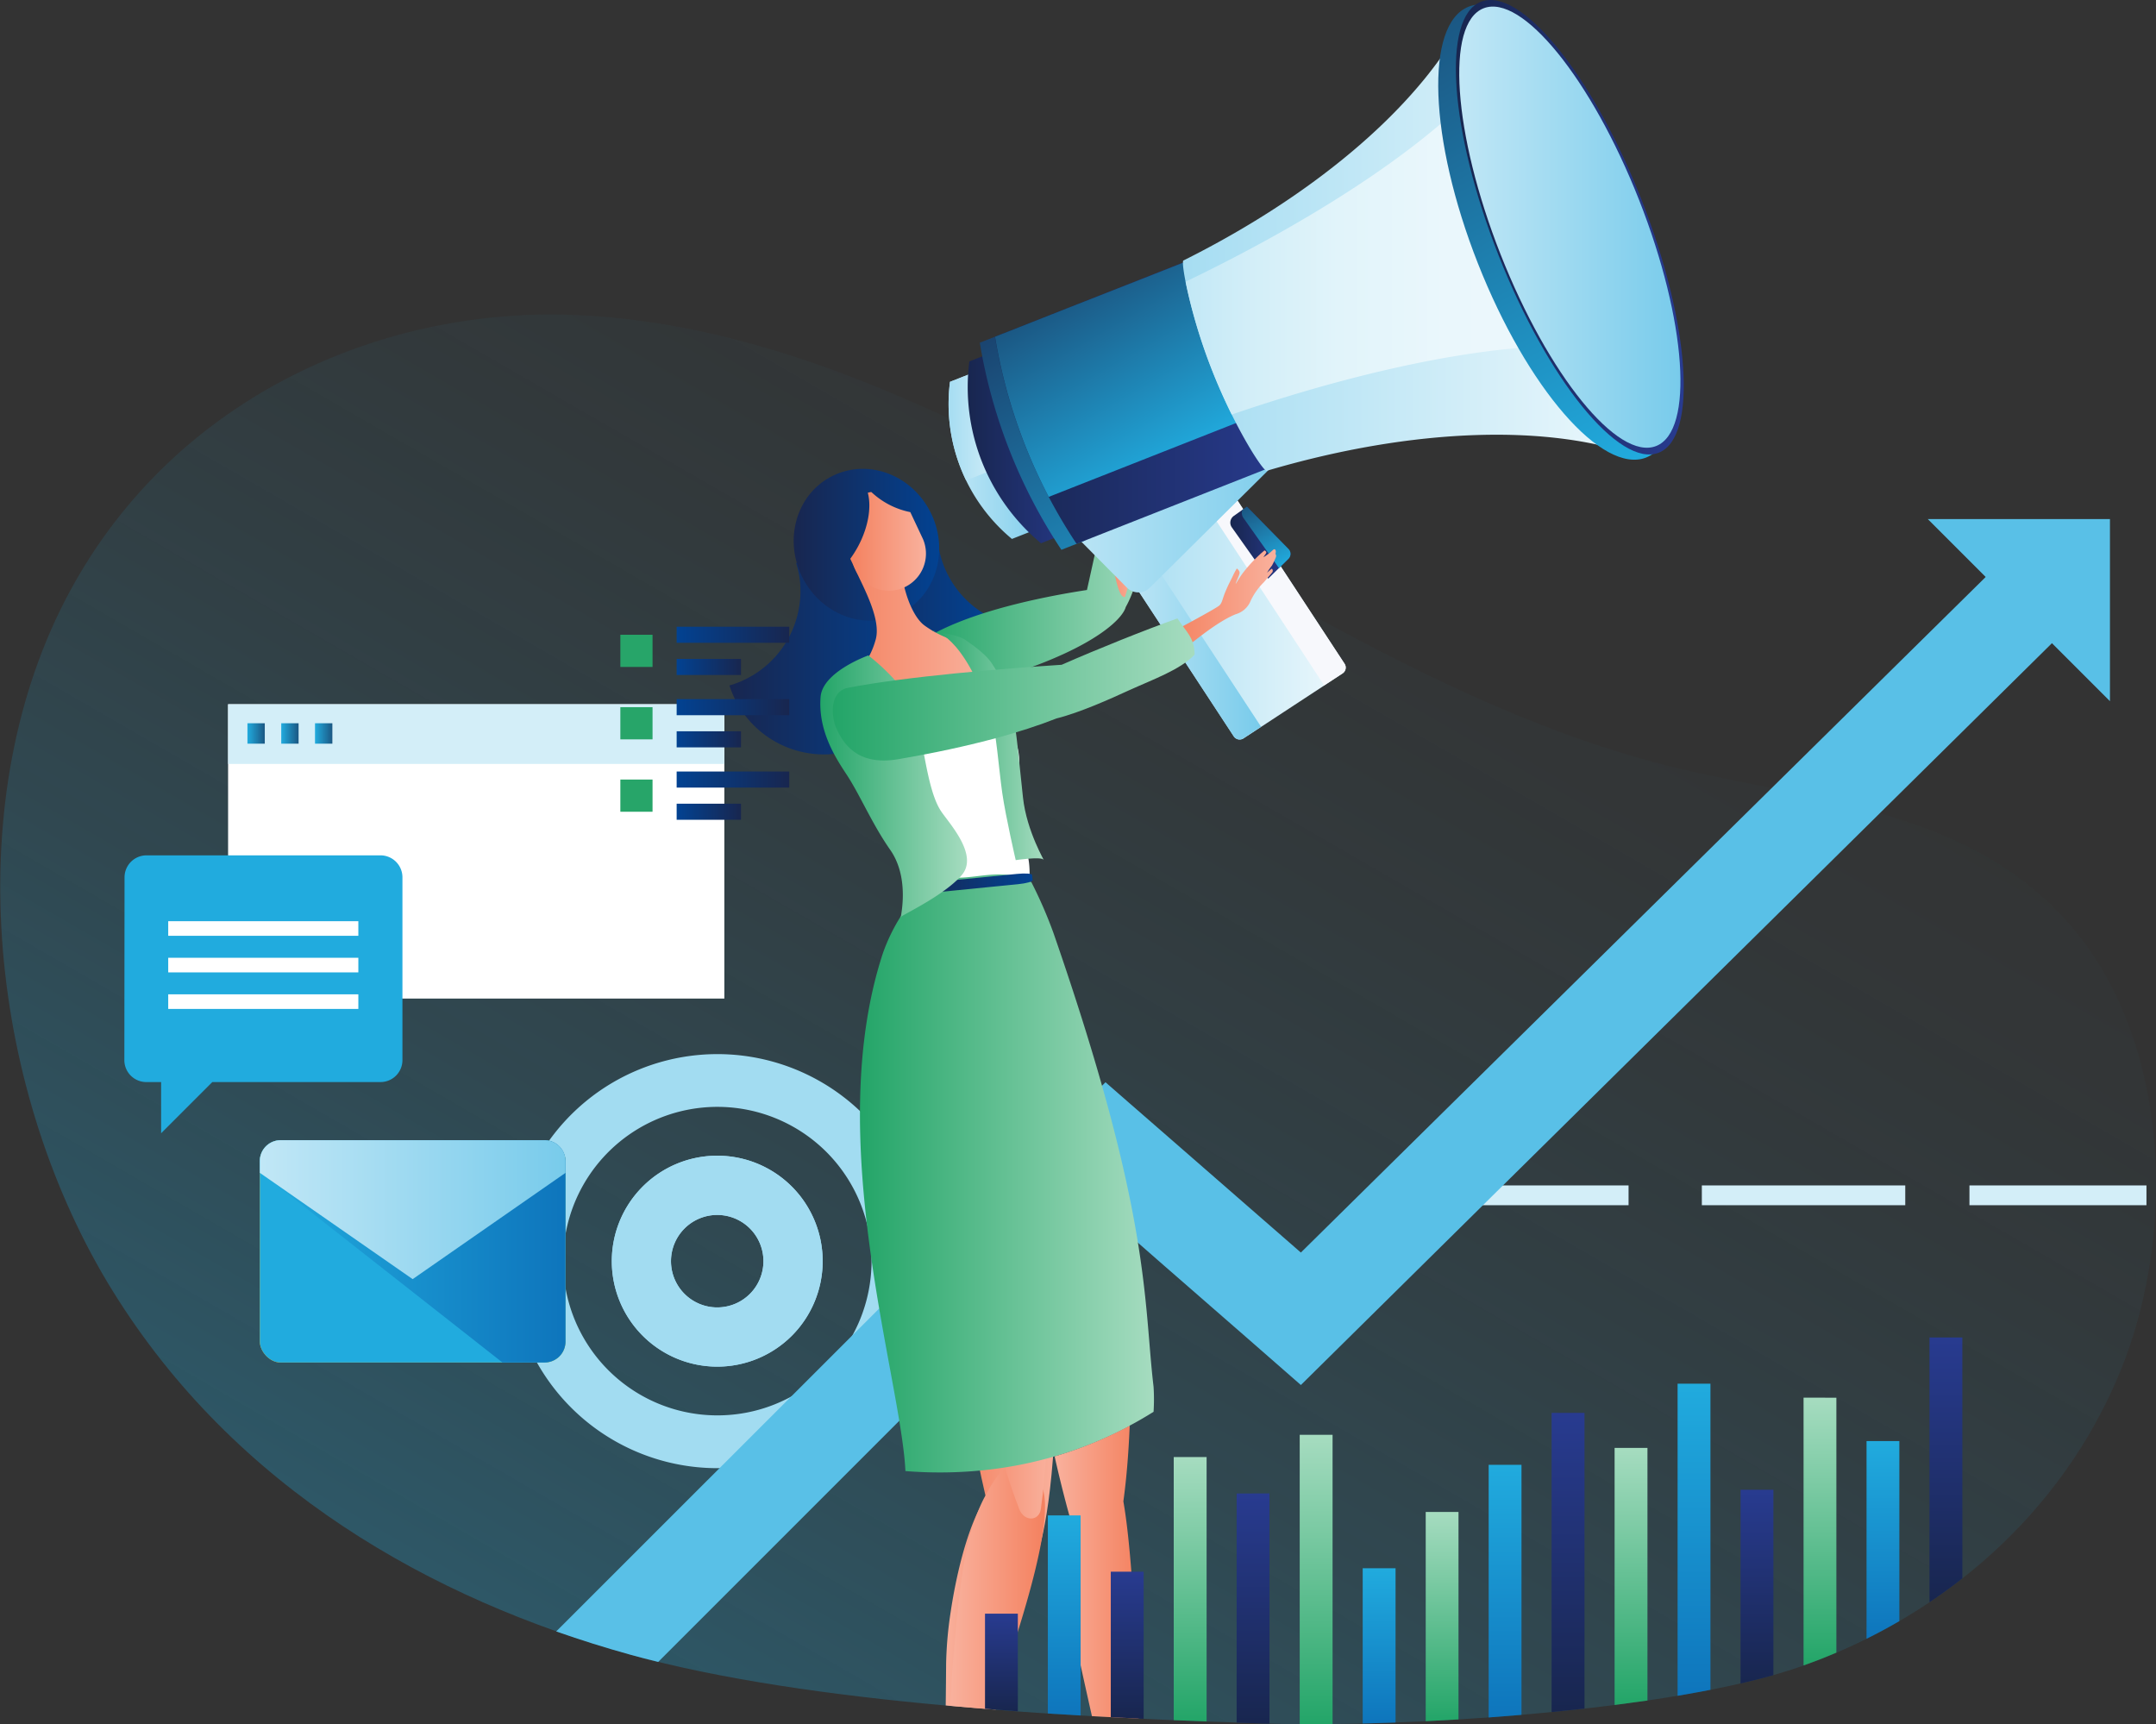 <svg xmlns="http://www.w3.org/2000/svg" xmlns:xlink="http://www.w3.org/1999/xlink" width="574.04" height="459.06" viewBox="0 0 574.04 459.06"><rect x="0" y="0" width="574.04" height="459.06" fill="#333333" stroke="none"/><defs><style>.cls-1{opacity:0.3;fill:url(#linear-gradient);}.cls-2{fill:#d3eef8;}.cls-3{fill:#a2dcf1;}.cls-4{fill:#59c0e7;}.cls-5{fill:#fff;}.cls-6{fill:url(#linear-gradient-2);}.cls-7{fill:url(#linear-gradient-3);}.cls-8{fill:url(#Áåçûìÿííûé_ãðàäèåíò_2);}.cls-9{fill:url(#Áåçûìÿííûé_ãðàäèåíò_2-2);}.cls-10{fill:url(#Áåçûìÿííûé_ãðàäèåíò_2-3);}.cls-11{fill:url(#Áåçûìÿííûé_ãðàäèåíò_2-4);}.cls-12{fill:url(#Áåçûìÿííûé_ãðàäèåíò_2-5);}.cls-13{fill:url(#Áåçûìÿííûé_ãðàäèåíò_2-6);}.cls-14{fill:url(#linear-gradient-4);}.cls-15{fill:url(#linear-gradient-5);}.cls-16{fill:url(#linear-gradient-6);}.cls-17{fill:#f7f8fc;}.cls-18{fill:url(#linear-gradient-7);}.cls-19{fill:url(#linear-gradient-8);}.cls-20{fill:url(#linear-gradient-9);}.cls-21{fill:url(#linear-gradient-10);}.cls-22{fill:url(#linear-gradient-11);}.cls-23{fill:url(#linear-gradient-12);}.cls-24{fill:url(#linear-gradient-13);}.cls-25{fill:url(#linear-gradient-14);}.cls-26{fill:url(#linear-gradient-15);}.cls-27{fill:url(#linear-gradient-16);}.cls-28{fill:url(#linear-gradient-17);}.cls-29{fill:url(#linear-gradient-18);}.cls-30{fill:url(#linear-gradient-19);}.cls-31{fill:url(#Áåçûìÿííûé_ãðàäèåíò_2-7);}.cls-32{fill:url(#Áåçûìÿííûé_ãðàäèåíò_2-8);}.cls-33{fill:url(#Áåçûìÿííûé_ãðàäèåíò_2-9);}.cls-34{fill:url(#Áåçûìÿííûé_ãðàäèåíò_2-10);}.cls-35{fill:url(#Áåçûìÿííûé_ãðàäèåíò_2-11);}.cls-36{fill:url(#Áåçûìÿííûé_ãðàäèåíò_2-12);}.cls-37{fill:url(#linear-gradient-20);}.cls-38{fill:url(#linear-gradient-21);}.cls-39{fill:url(#Áåçûìÿííûé_ãðàäèåíò_2-13);}.cls-40{fill:url(#Áåçûìÿííûé_ãðàäèåíò_2-14);}.cls-41{fill:url(#linear-gradient-22);}.cls-42{fill:url(#linear-gradient-23);}.cls-43{fill:url(#linear-gradient-24);}.cls-44{fill:url(#linear-gradient-25);}.cls-45{fill:url(#Áåçûìÿííûé_ãðàäèåíò_2-15);}.cls-46{fill:url(#linear-gradient-26);}.cls-47{fill:url(#linear-gradient-27);}.cls-48{fill:url(#linear-gradient-28);}.cls-49{fill:url(#linear-gradient-29);}.cls-50{fill:url(#linear-gradient-30);}.cls-51{fill:url(#linear-gradient-31);}.cls-52{fill:url(#linear-gradient-32);}.cls-53{fill:url(#linear-gradient-33);}.cls-54{fill:url(#linear-gradient-34);}.cls-55{fill:url(#linear-gradient-35);}.cls-56{fill:url(#linear-gradient-36);}.cls-57{fill:url(#linear-gradient-37);}.cls-58{fill:url(#linear-gradient-38);}.cls-59{fill:url(#linear-gradient-39);}.cls-60{fill:url(#linear-gradient-40);}.cls-61{fill:url(#linear-gradient-41);}.cls-62{fill:url(#linear-gradient-42);}.cls-63{fill:url(#linear-gradient-43);}.cls-64{fill:url(#linear-gradient-44);}.cls-65{fill:url(#linear-gradient-45);}.cls-66{fill:#ffbf0d;}.cls-67{fill:#21abde;}.cls-68{fill:url(#linear-gradient-46);}.cls-69{fill:url(#linear-gradient-47);}.cls-70{fill:url(#linear-gradient-48);}.cls-71{fill:url(#linear-gradient-49);}.cls-72{fill:#27a569;}.cls-73{fill:url(#linear-gradient-50);}.cls-74{fill:url(#linear-gradient-51);}.cls-75{fill:url(#linear-gradient-52);}.cls-76{fill:url(#linear-gradient-53);}</style><linearGradient id="linear-gradient" x1="178.91" y1="457.49" x2="365.69" y2="133.98" gradientUnits="userSpaceOnUse"><stop offset="0" stop-color="#21abde"/><stop offset="0.14" stop-color="#21abde" stop-opacity="0.82"/><stop offset="0.36" stop-color="#21abde" stop-opacity="0.55"/><stop offset="0.57" stop-color="#21abde" stop-opacity="0.33"/><stop offset="0.75" stop-color="#21abde" stop-opacity="0.18"/><stop offset="0.9" stop-color="#21abde" stop-opacity="0.08"/><stop offset="1" stop-color="#21abde" stop-opacity="0.05"/></linearGradient><linearGradient id="linear-gradient-2" x1="355.62" y1="165.99" x2="399.34" y2="165.99" gradientTransform="matrix(-1, 0, 0, 1, 619.16, 0)" gradientUnits="userSpaceOnUse"><stop offset="0" stop-color="#024292"/><stop offset="1" stop-color="#18264f"/></linearGradient><linearGradient id="linear-gradient-3" x1="311.58" y1="154.37" x2="372.91" y2="154.37" gradientTransform="matrix(-1, 0, 0, 1, 619.16, 0)" gradientUnits="userSpaceOnUse"><stop offset="0" stop-color="#a6dcc0"/><stop offset="1" stop-color="#23a568"/></linearGradient><linearGradient id="Áåçûìÿííûé_ãðàäèåíò_2" x1="302.1" y1="98.45" x2="311.27" y2="98.45" gradientTransform="matrix(-1, 0, 0, 1, 619.16, 0)" gradientUnits="userSpaceOnUse"><stop offset="0" stop-color="#f9b19d"/><stop offset="1" stop-color="#f4815f"/></linearGradient><linearGradient id="Áåçûìÿííûé_ãðàäèåíò_2-2" x1="300.01" y1="95.61" x2="311.22" y2="95.61" xlink:href="#Áåçûìÿííûé_ãðàäèåíò_2"/><linearGradient id="Áåçûìÿííûé_ãðàäèåíò_2-3" x1="302.26" y1="104.61" x2="314.46" y2="104.61" xlink:href="#Áåçûìÿííûé_ãðàäèåíò_2"/><linearGradient id="Áåçûìÿííûé_ãðàäèåíò_2-4" x1="307.24" y1="115.48" x2="322.68" y2="115.48" xlink:href="#Áåçûìÿííûé_ãðàäèåíò_2"/><linearGradient id="Áåçûìÿííûé_ãðàäèåíò_2-5" x1="303.19" y1="92.48" x2="310.5" y2="92.48" xlink:href="#Áåçûìÿííûé_ãðàäèåíò_2"/><linearGradient id="Áåçûìÿííûé_ãðàäèåíò_2-6" x1="316.9" y1="133.34" x2="325.65" y2="133.34" xlink:href="#Áåçûìÿííûé_ãðàäèåíò_2"/><linearGradient id="linear-gradient-4" x1="338.11" y1="120.28" x2="366.6" y2="120.28" gradientTransform="matrix(-1, 0, 0, 1, 619.16, 0)" gradientUnits="userSpaceOnUse"><stop offset="0" stop-color="#78cbeb"/><stop offset="1" stop-color="#c1e7f6"/></linearGradient><linearGradient id="linear-gradient-5" x1="345.06" y1="112.49" x2="366.6" y2="112.49" gradientTransform="matrix(-1, 0, 0, 1, 619.16, 0)" gradientUnits="userSpaceOnUse"><stop offset="0" stop-color="#edf8fc"/><stop offset="1" stop-color="#a6ddf2"/></linearGradient><linearGradient id="linear-gradient-6" x1="260.9" y1="164.16" x2="320.15" y2="164.16" xlink:href="#linear-gradient-5"/><linearGradient id="linear-gradient-7" x1="283.4" y1="164.16" x2="320.15" y2="164.16" xlink:href="#linear-gradient-4"/><linearGradient id="linear-gradient-8" x1="272.75" y1="124.54" x2="339.26" y2="124.54" xlink:href="#linear-gradient-4"/><linearGradient id="linear-gradient-9" x1="328.53" y1="117.78" x2="361.51" y2="117.78" gradientTransform="matrix(-1, 0, 0, 1, 619.16, 0)" gradientUnits="userSpaceOnUse"><stop offset="0" stop-color="#283b90"/><stop offset="1" stop-color="#18264f"/></linearGradient><linearGradient id="linear-gradient-10" x1="329.5" y1="143.47" x2="359.31" y2="91.83" gradientTransform="matrix(-1, 0, 0, 1, 619.16, 0)" gradientUnits="userSpaceOnUse"><stop offset="0" stop-color="#1e82b2"/><stop offset="1" stop-color="#1a4470"/></linearGradient><linearGradient id="linear-gradient-11" x1="273.41" y1="105.57" x2="354.26" y2="105.57" xlink:href="#linear-gradient-9"/><linearGradient id="linear-gradient-12" x1="304.02" y1="122.76" x2="330.92" y2="76.17" gradientTransform="matrix(-1, 0, 0, 1, 619.16, 0)" gradientUnits="userSpaceOnUse"><stop offset="0" stop-color="#21abde"/><stop offset="1" stop-color="#1b5783"/></linearGradient><linearGradient id="linear-gradient-13" x1="275.58" y1="144.49" x2="291.64" y2="144.49" xlink:href="#linear-gradient-9"/><linearGradient id="linear-gradient-14" x1="277.24" y1="150.45" x2="286.47" y2="134.46" xlink:href="#linear-gradient-12"/><linearGradient id="linear-gradient-15" x1="181.97" y1="64.54" x2="304.13" y2="64.54" xlink:href="#linear-gradient-5"/><linearGradient id="linear-gradient-16" x1="193.63" y1="65.3" x2="303.48" y2="65.3" gradientTransform="matrix(-1, 0, 0, 1, 619.16, 0)" gradientUnits="userSpaceOnUse"><stop offset="0" stop-color="#edf8fc"/><stop offset="0.37" stop-color="#eaf7fc"/><stop offset="0.63" stop-color="#e1f4fa"/><stop offset="0.85" stop-color="#d2eef8"/><stop offset="1" stop-color="#c2e8f6"/></linearGradient><linearGradient id="linear-gradient-17" x1="172.58" y1="117.14" x2="236.47" y2="6.47" xlink:href="#linear-gradient-12"/><linearGradient id="linear-gradient-18" x1="170.86" y1="60.49" x2="231.52" y2="60.49" xlink:href="#linear-gradient-9"/><linearGradient id="linear-gradient-19" x1="171.73" y1="60.49" x2="230.64" y2="60.49" xlink:href="#linear-gradient-4"/><linearGradient id="Áåçûìÿííûé_ãðàäèåíò_2-7" x1="280.79" y1="418.56" x2="303.18" y2="418.56" gradientTransform="matrix(1, 0, 0, 1, 0, 0)" xlink:href="#Áåçûìÿííûé_ãðàäèåíò_2"/><linearGradient id="Áåçûìÿííûé_ãðàäèåíò_2-8" x1="318.05" y1="330.94" x2="347.38" y2="330.94" xlink:href="#Áåçûìÿííûé_ãðàäèåíò_2"/><linearGradient id="Áåçûìÿííûé_ãðàäèåíò_2-9" x1="251.73" y1="426.66" x2="269.87" y2="426.66" gradientTransform="matrix(1, 0, 0, 1, 0, 0)" xlink:href="#Áåçûìÿííûé_ãðàäèåíò_2"/><linearGradient id="Áåçûìÿííûé_ãðàäèåíò_2-10" x1="337.64" y1="355.94" x2="364.96" y2="355.94" xlink:href="#Áåçûìÿííûé_ãðàäèåíò_2"/><linearGradient id="Áåçûìÿííûé_ãðàäèåíò_2-11" x1="253.04" y1="423" x2="278.23" y2="423" gradientTransform="matrix(1, 0, 0, 1, 0, 0)" xlink:href="#Áåçûìÿííûé_ãðàäèåíò_2"/><linearGradient id="Áåçûìÿííûé_ãðàäèåíò_2-12" x1="339.7" y1="342.58" x2="363.02" y2="342.58" xlink:href="#Áåçûìÿííûé_ãðàäèåíò_2"/><linearGradient id="linear-gradient-20" x1="372.95" y1="174.76" x2="424.94" y2="174.76" xlink:href="#linear-gradient-2"/><linearGradient id="linear-gradient-21" x1="369.12" y1="145.03" x2="407.9" y2="145.03" xlink:href="#linear-gradient-2"/><linearGradient id="Áåçûìÿííûé_ãðàäèåíò_2-13" x1="356.47" y1="170.56" x2="396.69" y2="170.56" xlink:href="#Áåçûìÿííûé_ãðàäèåíò_2"/><linearGradient id="Áåçûìÿííûé_ãðàäèåíò_2-14" x1="372.57" y1="144.12" x2="392.8" y2="144.12" xlink:href="#Áåçûìÿííûé_ãðàäèåíò_2"/><linearGradient id="linear-gradient-22" x1="311.95" y1="312.31" x2="390.19" y2="312.31" xlink:href="#linear-gradient-3"/><linearGradient id="linear-gradient-23" x1="344.22" y1="235.26" x2="376.83" y2="235.26" xlink:href="#linear-gradient-2"/><linearGradient id="linear-gradient-24" x1="361.69" y1="209.42" x2="400.75" y2="209.42" xlink:href="#linear-gradient-3"/><linearGradient id="linear-gradient-25" x1="341.27" y1="198.45" x2="370.96" y2="198.45" xlink:href="#linear-gradient-3"/><linearGradient id="Áåçûìÿííûé_ãðàäèåíò_2-15" x1="279.36" y1="160.86" x2="307.81" y2="160.86" xlink:href="#Áåçûìÿííûé_ãðàäèåíò_2"/><linearGradient id="linear-gradient-26" x1="301.1" y1="183.56" x2="397.42" y2="183.56" xlink:href="#linear-gradient-3"/><linearGradient id="linear-gradient-27" x1="316.88" y1="387.93" x2="316.88" y2="458.33" gradientTransform="matrix(1, 0, 0, 1, 0, 0)" xlink:href="#linear-gradient-3"/><linearGradient id="linear-gradient-28" x1="350.42" y1="382.03" x2="350.42" y2="459.06" gradientTransform="matrix(1, 0, 0, 1, 0, 0)" xlink:href="#linear-gradient-3"/><linearGradient id="linear-gradient-29" x1="383.96" y1="402.54" x2="383.96" y2="458.26" gradientTransform="matrix(1, 0, 0, 1, 0, 0)" xlink:href="#linear-gradient-3"/><linearGradient id="linear-gradient-30" x1="434.26" y1="385.5" x2="434.26" y2="453.94" gradientTransform="matrix(1, 0, 0, 1, 0, 0)" xlink:href="#linear-gradient-3"/><linearGradient id="linear-gradient-31" x1="484.57" y1="372.13" x2="484.57" y2="443.43" gradientTransform="matrix(1, 0, 0, 1, 0, 0)" xlink:href="#linear-gradient-3"/><linearGradient id="linear-gradient-32" x1="283.35" y1="403.46" x2="283.35" y2="456.74" gradientUnits="userSpaceOnUse"><stop offset="0" stop-color="#21abde"/><stop offset="1" stop-color="#0e75bc"/></linearGradient><linearGradient id="linear-gradient-33" x1="367.19" y1="417.54" x2="367.19" y2="458.88" xlink:href="#linear-gradient-32"/><linearGradient id="linear-gradient-34" x1="400.73" y1="389.98" x2="400.73" y2="457.24" xlink:href="#linear-gradient-32"/><linearGradient id="linear-gradient-35" x1="451.03" y1="368.39" x2="451.03" y2="451.49" xlink:href="#linear-gradient-32"/><linearGradient id="linear-gradient-36" x1="501.34" y1="383.68" x2="501.34" y2="436.31" xlink:href="#linear-gradient-32"/><linearGradient id="linear-gradient-37" x1="266.59" y1="429.62" x2="266.59" y2="455.65" gradientTransform="matrix(1, 0, 0, 1, 0, 0)" xlink:href="#linear-gradient-9"/><linearGradient id="linear-gradient-38" x1="300.12" y1="418.45" x2="300.12" y2="457.62" gradientTransform="matrix(1, 0, 0, 1, 0, 0)" xlink:href="#linear-gradient-9"/><linearGradient id="linear-gradient-39" x1="333.66" y1="397.61" x2="333.66" y2="458.91" gradientTransform="matrix(1, 0, 0, 1, 0, 0)" xlink:href="#linear-gradient-9"/><linearGradient id="linear-gradient-40" x1="417.5" y1="376.17" x2="417.5" y2="455.82" gradientTransform="matrix(1, 0, 0, 1, 0, 0)" xlink:href="#linear-gradient-9"/><linearGradient id="linear-gradient-41" x1="467.8" y1="396.64" x2="467.8" y2="448.2" gradientTransform="matrix(1, 0, 0, 1, 0, 0)" xlink:href="#linear-gradient-9"/><linearGradient id="linear-gradient-42" x1="518.1" y1="356.09" x2="518.1" y2="426.59" gradientTransform="matrix(1, 0, 0, 1, 0, 0)" xlink:href="#linear-gradient-9"/><linearGradient id="linear-gradient-43" x1="65.88" y1="195.28" x2="70.5" y2="195.28" gradientTransform="matrix(1, 0, 0, 1, 0, 0)" xlink:href="#linear-gradient-12"/><linearGradient id="linear-gradient-44" x1="74.88" y1="195.28" x2="79.49" y2="195.28" gradientTransform="matrix(1, 0, 0, 1, 0, 0)" xlink:href="#linear-gradient-12"/><linearGradient id="linear-gradient-45" x1="83.87" y1="195.28" x2="88.49" y2="195.28" gradientTransform="matrix(1, 0, 0, 1, 0, 0)" xlink:href="#linear-gradient-12"/><linearGradient id="linear-gradient-46" x1="69.18" y1="333.17" x2="150.57" y2="333.17" xlink:href="#linear-gradient-32"/><linearGradient id="linear-gradient-47" x1="69.18" y1="322.07" x2="150.57" y2="322.07" gradientUnits="userSpaceOnUse"><stop offset="0" stop-color="#c1e7f6"/><stop offset="1" stop-color="#78cbeb"/></linearGradient><linearGradient id="linear-gradient-48" x1="180.16" y1="169" x2="210.15" y2="169" gradientTransform="matrix(1, 0, 0, 1, 0, 0)" xlink:href="#linear-gradient-2"/><linearGradient id="linear-gradient-49" x1="180.16" y1="177.57" x2="197.3" y2="177.57" gradientTransform="matrix(1, 0, 0, 1, 0, 0)" xlink:href="#linear-gradient-2"/><linearGradient id="linear-gradient-50" x1="180.16" y1="188.28" x2="210.15" y2="188.28" gradientTransform="matrix(1, 0, 0, 1, 0, 0)" xlink:href="#linear-gradient-2"/><linearGradient id="linear-gradient-51" x1="180.16" y1="196.85" x2="197.3" y2="196.85" gradientTransform="matrix(1, 0, 0, 1, 0, 0)" xlink:href="#linear-gradient-2"/><linearGradient id="linear-gradient-52" x1="180.16" y1="207.55" x2="210.15" y2="207.55" gradientTransform="matrix(1, 0, 0, 1, 0, 0)" xlink:href="#linear-gradient-2"/><linearGradient id="linear-gradient-53" x1="180.16" y1="216.12" x2="197.3" y2="216.12" gradientTransform="matrix(1, 0, 0, 1, 0, 0)" xlink:href="#linear-gradient-2"/></defs><g id="Layer_2" data-name="Layer 2"><g id="Layer_1-2" data-name="Layer 1"><path class="cls-1" d="M563.08,368.53c-16.87,38-49.39,63.27-83.8,75.23S373.13,460,337.33,458.89c-10.66-.33-22.18-.75-34.15-1.33-4.1-.2-8.26-.41-12.45-.65-8.43-.48-17-1-25.62-1.7l-1-.08q-5.52-.44-11-.93c-.44,0-.87-.07-1.31-.12-30.27-2.74-60.07-6.94-83.87-13.53-53-14.68-105.34-44.3-137.85-96.72s-41.39-128.39-12.74-184c27.38-53.12,82.87-77.89,134.86-76,34.63,1.27,68.15,12.49,100.6,27.65h0q3.08,1.43,6.14,2.91,4.85,2.34,9.65,4.78l4.68,2.39,1.25.65.05,0q3.74,1.93,7.46,3.93l2.82,1.51,1.62.87.91.49c2.53,1.38,5.06,2.76,7.58,4.16l.46.25,1.42.79,3.39,1.89.56.31,1.47.83,1.41.79c.91.5,1.81,1,2.72,1.53l4.21,2.37c.45.25.89.51,1.34.75l1.62.92,3.5,2,11.8,6.69,1.15.65.51.28,4.73,2.67.36.2q7,3.93,14,7.77c31.11,17,62.76,32.29,96.16,40.44,37.67,9.19,80.34,11,107.19,44.1C577.92,279.27,580,330.56,563.08,368.53Z"/><rect class="cls-2" x="386.48" y="315.61" width="47.13" height="5.27"/><path class="cls-3" d="M230,296.8a55.12,55.12,0,1,0,0,77.94A55.19,55.19,0,0,0,230,296.8Zm-9.94,68a41.07,41.07,0,1,1,0-58.07A41.09,41.09,0,0,1,220,364.81Z"/><path class="cls-3" d="M210.83,315.92a28.08,28.08,0,1,0,0,39.71A28.12,28.12,0,0,0,210.83,315.92Zm-11.16,28.56a12.31,12.31,0,1,1,0-17.4A12.32,12.32,0,0,1,199.67,344.48Z"/><path class="cls-3" d="M210.83,315.92a28.08,28.08,0,1,0,0,39.71A28.12,28.12,0,0,0,210.83,315.92Zm-11.16,28.56a12.31,12.31,0,1,1,0-17.4A12.32,12.32,0,0,1,199.67,344.48Z"/><polygon class="cls-4" points="561.78 186.69 561.78 138.2 513.28 138.2 561.78 186.69"/><path class="cls-4" d="M548.55,169.06l-2.22,2.19L500.42,216.6,346.36,368.75,331,355.32l-3.1-2.7-18.16-15.83-1.93-1.69-5-4.38-8.39-7.31L269,348.71l-58.46,58.47-35.3,35.3c-2.53-.62-5-1.26-7.42-1.93q-9.9-2.74-19.73-6.19L263.81,318.67l21.28-21.28,1.08-1.08,8.17-8.17,6.44,5.62,5.92,5.15.63.55,19.94,17.38,3.7,3.23,15.39,13.41L471.64,209.89l57.06-56.28,2.22-2.19Z"/><rect class="cls-2" x="453.12" y="315.61" width="54.16" height="5.27"/><rect class="cls-2" x="524.37" y="315.61" width="47.13" height="5.27"/><path class="cls-5" d="M269.87,196.52q-6.15-11-12.24-22.05a31.21,31.21,0,0,0-2.82-4.22c5.32,18.82-19.26,16.44-20.92,8.39-2.23,5.11-10.7,12.18-10.46,13,2.69,8.53,6.07,16.84,8.82,25.34a14.75,14.75,0,0,0,6.95,8,9.65,9.65,0,0,0,.42,2.17l1,4.24c1.09,3.41-.87,17.05,1.23,16.49l30.41-8.7c2.1-.56,2.32-8.44,1.24-11.84l-2.78-17.62a6.92,6.92,0,0,0-.33-.86C271.59,205.17,272,200.2,269.87,196.52Z"/><path class="cls-6" d="M250,146.14a22,22,0,0,0-10.84-1.42,21.42,21.42,0,1,0,24.28,19.46A25.87,25.87,0,0,1,250,146.14Z"/><path class="cls-7" d="M246.65,174.48c1.9,4,5.44,9.8,13.14,7.76,26.62-7.06,37.69-15.61,39.71-20a4.59,4.59,0,0,0,.24-.64c2-3.5,3.52-8.86,4.56-13.53,1.59-7.09,4-14.36,3.08-19.77-3.63-2.74-6.25-1.9-10.43-2.22-2.8,8.73-5.31,21.07-7.55,31-9.8,1.5-26.95,4.78-39,10.7C246.85,169.47,245.51,172.11,246.65,174.48Z"/><path class="cls-8" d="M307.89,104.07s.71-4.31,2.23-5.87c1.07-1.09,6.94-5.37,6.94-5.37a8.63,8.63,0,0,1-3,4.35A28.6,28.6,0,0,0,307.89,104.07Z"/><path class="cls-9" d="M310.72,100c.17-2.74,2.26-5.12,5.4-7.33,3-2.11,3-4.47,3-4.47a43.08,43.08,0,0,0-6.34,4.91c-1.19,1.05-2.37,2.18-3.47,3.3C305.68,100.12,310.29,107,310.72,100Z"/><path class="cls-10" d="M307,108.36c1.75-.8,3.27-4.1,4.47-4.25a13.08,13.08,0,0,1,5.43.34c-1.26-3.84-6.86-2.65-9.07-3.77S302.49,110.42,307,108.36Z"/><path class="cls-11" d="M301.65,130.31c.4-7.18.7-15.43,2.53-19.2,2.59-5.36,6.29-7,6.54-11.12a12.13,12.13,0,0,1,.24-1.34c.22-1.19.26-2.57.43-3s.85-2,.34-1.55c-4.52,4.26-9.16,9.46-9.6,10.9-.92,3-5.27,19.46-5.62,25.94C296.1,138.19,301.1,140,301.65,130.31Z"/><path class="cls-12" d="M310.12,100s-1.48-.1-1.46-1.26c0-1.9,1.64-5.39,2.26-6.59S316,85,316,85a8.46,8.46,0,0,1-1.58,5C311.84,93.43,310.12,100,310.12,100Z"/><path class="cls-13" d="M293.51,141.38c2.7,4.14,3.42,18,6,17.57,4.82-13.45,1.88-51.23,1.88-51.23Z"/><path class="cls-14" d="M281.05,138.91l-11.62,4.58a46.64,46.64,0,0,1-16.49-41.83l11.62-4.58Q272.81,118,281.05,138.91Z"/><path class="cls-15" d="M274.1,121.26l-9.54-24.18-11.62,4.58a46.59,46.59,0,0,0,4.3,26.25Q265.66,124.58,274.1,121.26Z"/><path class="cls-16" d="M358,176.73a1.85,1.85,0,0,1-.53,2.57l-26.37,17.29a1.87,1.87,0,0,1-2.58-.53l-29.16-44.48a1.86,1.86,0,0,1,.54-2.57l26.38-17.29a1.85,1.85,0,0,1,2.57.53Z"/><path class="cls-17" d="M358,176.73,328.8,132.25a1.85,1.85,0,0,0-2.57-.53L299.85,149a1.83,1.83,0,0,0-.72,2.1l21.44-14.05a1.85,1.85,0,0,1,2.56.53l29.16,44.48a2.11,2.11,0,0,1,.19.47l4.94-3.24A1.85,1.85,0,0,0,358,176.73Z"/><path class="cls-18" d="M307.25,150a1.85,1.85,0,0,1,.53-2.57l21.66-14.2-.64-1a1.85,1.85,0,0,0-2.57-.53L299.85,149a1.86,1.86,0,0,0-.54,2.57l29.16,44.48a1.87,1.87,0,0,0,2.58.53l4.71-3.09Z"/><path class="cls-19" d="M345.16,111.65a4.35,4.35,0,0,1,0,6.14l-39,38.66a4.33,4.33,0,0,1-6.13,0l-18.83-19a4.34,4.34,0,0,1,0-6.13l39-38.67a4.34,4.34,0,0,1,6.13,0Z"/><path class="cls-20" d="M290.63,139.33l-13.46,5.31a54.06,54.06,0,0,1-19.08-48.42l13.46-5.3Q281.07,115.13,290.63,139.33Z"/><path class="cls-21" d="M288.93,143.89l-6.33,2.49a141.41,141.41,0,0,1-21.73-55.14l6.32-2.49Z"/><path class="cls-22" d="M345.75,121.48c-2.1.84-57,22.48-59.11,23.31A141.42,141.42,0,0,1,264.9,89.65c2.1-.83,57-22.48,59.11-23.3Q334.89,93.92,345.75,121.48Z"/><path class="cls-23" d="M323.63,66.5l-.61.23c-.57.24-1.36.55-2.35.93l-1.11.44L317.4,69l-1.24.5-2.88,1.13-5.86,2.31-4.24,1.67L284,82.13l-6.39,2.52-2.86,1.13-9.82,3.87a141.65,141.65,0,0,0,14.3,42.64l61.29-24.16Q332.26,87.25,324,66.35Z"/><path class="cls-24" d="M343.05,146.16,332,134.88l-3.52,2.5a2.18,2.18,0,0,0-.52,3l9.7,13.68,5.4-5.31A1.85,1.85,0,0,0,343.05,146.16Z"/><path class="cls-25" d="M332,134.88l-1.15.81a2.16,2.16,0,0,0,.18,2.15l9.51,13.43,2.52-2.49a1.85,1.85,0,0,0,0-2.62Z"/><path class="cls-26" d="M419,60.74a360.1,360.1,0,0,0-28.41-57C379.36,26.65,351.89,51,315,69.4l0,.14C314.61,71,317,84,322.78,98.71s12.93,25.83,14.29,26.57l0,.09.13,0h0c39.42-11.67,76.07-12.59,99.93-3.52A360.91,360.91,0,0,0,419,60.74Z"/><path class="cls-27" d="M417.62,57.29q-2.07-5.13-4.25-10.1a129.62,129.62,0,0,0-16.93-26.92C382.34,37,353.06,57,315.67,75a141.19,141.19,0,0,0,7.11,23.75c1.67,4.23,3.45,8.14,5.17,11.62,40-13.69,75.58-20,97.58-17.89A129.78,129.78,0,0,0,417.62,57.29Z"/><path class="cls-28" d="M393.5,70.14c13.06,33.15,33.12,56.28,44.8,51.67s10.55-35.2-2.52-68.35S402.65-2.82,391,1.79,380.43,37,393.5,70.14Z"/><path class="cls-29" d="M399,68c13.07,33.14,32.16,56.66,42.64,52.53S450,86.15,437,53,404.79-3.66,394.3.47,385.93,34.82,399,68Z"/><path class="cls-30" d="M399.54,67.75c12.7,32.19,31.24,55,41.41,51s8.14-33.35-4.55-65.54-31.23-55-41.4-51S386.86,35.56,399.54,67.75Z"/><path class="cls-31" d="M303.18,457.56c-4.1-.2-8.26-.41-12.45-.65-1.66-7.37-3.25-14.54-4.53-20.55a86.43,86.43,0,0,1-1.67-10.48,63.72,63.72,0,0,1,0-11.64c.05-.58.1-1.18.16-1.78.15-1.64.34-3.37.57-5.26a9.78,9.78,0,0,1,.2-1.08c-1.63-5.66-3.2-11.85-4.67-18.38a104,104,0,0,0,20-8.18h0c-.34,8.06-.92,14.59-1.69,20.17,1.24,7,2.42,19.08,3.38,39.35C302.71,444.61,303,450.75,303.18,457.56Z"/><path class="cls-32" d="M274,351.06c1.41,9.53,3.07,19.05,4.92,28.11.49,2.41,1,4.81,1.52,7.15.1.48.21.95.32,1.42a104,104,0,0,0,20-8.18c.05-.93.08-1.88.11-2.86,1.94-58.11-7.66-100.28-19.46-102.47-3.85-.71-3.67,2.58-5.77,11-.55,2.19-1,4.49-1.47,6.94-.21,1-.39,2.13-.55,3.24C271.22,310.91,271,330.58,274,351.06Z"/><path class="cls-33" d="M269.71,423.05h0a198.36,198.36,0,0,1-2.72,22c-.11.72-.24,1.45-.37,2.18-.06.37-.14.74-.2,1.12h0c-.4,2.2-.84,4.49-1.31,6.84l-1-.08q-5.52-.44-11-.93c-.44,0-.87-.07-1.31-.12.05-4.05.09-7.91.11-11.38a103.41,103.41,0,0,1,1.23-13.65c1.44-9.63,4.1-20.35,7.51-27.11a.53.53,0,0,1,.06-.1c.29-.59.58-1.14.89-1.66a12.36,12.36,0,0,1,1-1.42c2.3-2.79,1.34,4.3,3.29,5C269,404.92,270.37,411.61,269.71,423.05Z"/><path class="cls-34" d="M265,284.56c-3.69-.8-3.63,2.38-5.9,10.42-4.47,15.78-6.39,38.94-3.54,63.41,3.35,28.66,9.32,53.53,15.91,69.05,4.4-11.6,7.55-18.27,9.19-43.53C284.24,328,276.3,287,265,284.56Z"/><path class="cls-35" d="M277.5,409v0c-1.34,8.25-4.66,20.63-11.07,39.33h0c-.63,1.84-1.29,3.73-2,5.69-.13.36-.25.71-.37,1.07q-5.52-.44-11-.93c.19-5.2.55-10.7,1.08-16.39,1.42-15.22,2.55-26.51,6.46-35.87.26-.63.53-1.24.82-1.85s.62-1.29,1-1.92c1.7-3.29,3.69-6.29,5.31-7.1A1.46,1.46,0,0,1,269,391c2.87,1.38,7.28.38,8.75,5.82C278.4,399.27,278.47,403.06,277.5,409Z"/><path class="cls-36" d="M265.59,281c-3.65-.63-3.52,2.28-5.57,9.7-4,14.53-5.35,35.73-1.94,58,3.19,20.79,8,39.32,13.28,53.06,1.34,3.47,5.31,3.28,5.77,0,1.42-10.34,1.91-21.91,2.16-34.4C280.32,316.13,276.81,282.88,265.59,281Z"/><path class="cls-37" d="M216.57,148.91a27.61,27.61,0,0,0-4.6,1,24.82,24.82,0,0,1,1,4.59,26.17,26.17,0,0,1-18.75,28,26.42,26.42,0,0,0,28.46,18.15c14.58-1.72,25-14.69,23.35-29S231.16,147.19,216.57,148.91Z"/><path class="cls-38" d="M248,136.88c4.81,10.2.95,22.13-8.61,26.64s-21.21-.12-26-10.33-1-22.14,8.61-26.64S243.16,126.66,248,136.88Z"/><path class="cls-39" d="M222.47,185.42s15.69,12.08,26.34,9.74,14.28-6.55,13.85-11S259,171.89,255.93,171a27.49,27.49,0,0,1-9.78-4.47c-2.94-2.18-5-7.73-5.82-12.37s2.32-6.47-1.89-6.84-3.73-2.95-6.77-.83-5.55,1.77-4.06,4.92c2.72,5.78,7,13.66,5.54,18.89C231.53,176.11,228.6,179,222.47,185.42Z"/><path class="cls-40" d="M232,131c-.31,0-.64.12-.95.19,1,3.69.2,9-2.5,14.12a28.94,28.94,0,0,1-2.16,3.46l1.5,3.18a9.88,9.88,0,0,0,17.86-8.42l-3.38-7.18A21.22,21.22,0,0,1,232,131Z"/><path class="cls-41" d="M241.07,391.66a114,114,0,0,0,19.81-.13c2.22-.2,4.43-.48,6.65-.83a103.25,103.25,0,0,0,10.93-2.31c.63-.16,1.26-.34,1.89-.52l.44-.13a104,104,0,0,0,20-8.18c2.14-1.13,4.25-2.37,6.35-3.68a52.79,52.79,0,0,0,0-6.66c-2.7-22.68-.55-45.58-26.66-120.84a118.18,118.18,0,0,0-5.88-13.52.66.66,0,0,0-.19-.09,2.44,2.44,0,0,0-.28-.14,17,17,0,0,0-5.83-1.71c-4.36-.48-8.43.63-12.82.76a20.62,20.62,0,0,1-7.76-1.1c-.51.73-1.14,1.59-1.84,2.56s-1.29,1.78-2,2.79c-1,1.36-2,2.83-3,4.4-.33.51-.66,1-1,1.56a48.82,48.82,0,0,0-4.79,9.84C218.86,303,239.9,366.87,241.07,391.66Z"/><path class="cls-42" d="M274.94,234.35c0,.37-1.7.85-3.88,1.06l-24.59,2.43c-2.17.22-4,.09-4-.27l-.14-1.41c0-.37,1.7-.84,3.86-1.06l24.6-2.43c2.17-.22,4-.09,4,.28Z"/><path class="cls-43" d="M231.2,174.5s-12.21,4.33-12.72,11.06c-.69,8.91,3.85,16,6.92,20.64,3.58,5.43,6.78,13.16,11.62,20.06,5.87,8.4,2.08,20,2.94,17.82.17-.45,11.4-5.63,16.09-11.07s-3.59-14.06-5.6-17.2c-4.53-7.08-4.83-25-8.71-30.53A57.22,57.22,0,0,0,231.2,174.5Z"/><path class="cls-44" d="M264.16,176.74c-1.39-2.14-3.83-4.08-7.05-6.32-2.63-1.84-9.88-2.34-8.8-2.48.17,0,8,.4,15.62,22.9,1.31,3.84,2,13.83,2.92,20.24S270.44,229,270.44,229s6.78-1,7.4-.11-4.49-7.43-5.47-16.57C270,190.31,270.29,186.31,264.16,176.74Z"/><path class="cls-45" d="M314.11,167.16s9.82-5.22,10.59-6,.69-1.55,1.61-3.73,1.21-2.55,2-4.22a15.59,15.59,0,0,1,1-1.85s.88.59.72,1.32-.86,2.08-1,2.64.61-1.18,2.36-3.37a39.86,39.86,0,0,1,4.64-4.86c.57-.5.66-.55.7-.53.28.19.53.39.38.7s-.77,1.11-.69,1.08a13.18,13.18,0,0,0,1.9-1.36c.22-.2.53-.49.73-.65.44-.32.83.22.54,1.1,0,0,.24.42.17.68s-.06.24-.11.39-.16.31-.2.46a17.4,17.4,0,0,1-.79,1.62,16.1,16.1,0,0,0-1.31,1.91s1.22-1.15,1.31-1.06a.78.78,0,0,1,.13.89c-.34.41-.83,1-2.28,2.69a17.37,17.37,0,0,0-3.49,4.88,6.09,6.09,0,0,1-4,3.64c-6.54,2.63-15.34,11-17.24,11.83S314.11,167.16,314.11,167.16Z"/><path class="cls-46" d="M222.61,193.76c1.84,4.17,5.59,10.23,16.54,8.37,19.66-3.36,33.12-7.29,42.14-10.85,6.15-1.52,14.56-5.3,19.18-7.43,6.6-3,13.83-5.55,17.59-9.55,0-4.55-2.28-6.12-4.57-9.65-8.71,3.1-21.38,8.19-30.82,12.34-15.4,1-41.19,3.09-56.83,6.12C220.5,184.14,221.51,191.29,222.61,193.76Z"/><path class="cls-47" d="M321.26,387.93v70.4q-4.31-.15-8.75-.35V387.93Z"/><path class="cls-48" d="M354.8,382v77c-3,0-6,0-8.75,0V382Z"/><path class="cls-49" d="M388.33,402.54v55.24c-2.94.18-5.86.34-8.73.48V402.54Z"/><path class="cls-50" d="M438.64,385.5v67.25q-4.31.62-8.75,1.19V385.5Z"/><path class="cls-51" d="M488.94,372.13V440q-4.35,1.86-8.74,3.41v-71.3Z"/><path class="cls-52" d="M287.72,403.46v53.28l-6.22-.39c-.83,0-1.67-.1-2.51-.16V403.46Z"/><path class="cls-53" d="M371.57,417.54v41.07c-3,.11-5.91.2-8.75.27V417.54Z"/><path class="cls-54" d="M405.1,390v66.57c-2.92.25-5.84.48-8.74.69V390Z"/><path class="cls-55" d="M455.41,368.39V449.9q-4.26.83-8.75,1.59v-83.1Z"/><path class="cls-56" d="M505.71,383.68V431.6q-4.31,2.52-8.74,4.71V383.68Z"/><path class="cls-57" d="M271,429.62v26l-8.74-.66V429.62Z"/><path class="cls-58" d="M304.5,418.45v39.17q-4.33-.19-8.75-.44V418.45Z"/><path class="cls-59" d="M338,397.61v61.3l-.7,0-6.33-.21-1.71-.06v-61Z"/><path class="cls-60" d="M421.88,376.17V454.9c-2.9.33-5.83.63-8.76.92V376.17Z"/><path class="cls-61" d="M472.17,396.64V446c-2.75.78-5.68,1.51-8.74,2.22V396.64Z"/><path class="cls-62" d="M522.48,356.09v64.15q-4.28,3.36-8.75,6.35v-70.5Z"/><rect class="cls-5" x="60.73" y="187.5" width="132.13" height="78.36"/><rect class="cls-2" x="60.73" y="187.5" width="132.13" height="15.89"/><rect class="cls-63" x="65.88" y="192.56" width="4.62" height="5.44"/><rect class="cls-64" x="74.88" y="192.56" width="4.62" height="5.44"/><rect class="cls-65" x="83.87" y="192.56" width="4.62" height="5.44"/><rect class="cls-66" x="69.18" y="303.57" width="81.39" height="59.19" rx="5.55"/><rect class="cls-67" x="69.18" y="303.57" width="81.39" height="59.19" rx="5.55"/><path class="cls-68" d="M145,303.57H74.73a5.55,5.55,0,0,0-5.55,5.55V312l64.57,50.73H145a5.55,5.55,0,0,0,5.55-5.55V309.12A5.56,5.56,0,0,0,145,303.57Z"/><path class="cls-69" d="M109.87,340.56l40.7-28.3v-3.14a5.56,5.56,0,0,0-5.55-5.55H74.73a5.55,5.55,0,0,0-5.55,5.55v3.14Z"/><path class="cls-67" d="M33.11,282.25A5.84,5.84,0,0,0,39,288.09h3.9v13.63l13.63-13.63h44.78a5.84,5.84,0,0,0,5.84-5.84V233.58a5.85,5.85,0,0,0-5.84-5.85H39a5.85,5.85,0,0,0-5.84,5.85Z"/><rect class="cls-5" x="44.79" y="245.26" width="50.62" height="3.89"/><rect class="cls-5" x="44.79" y="255" width="50.62" height="3.89"/><rect class="cls-5" x="44.79" y="264.73" width="50.62" height="3.89"/><rect class="cls-70" x="180.16" y="166.86" width="29.98" height="4.28"/><rect class="cls-71" x="180.16" y="175.43" width="17.13" height="4.28"/><rect class="cls-72" x="165.17" y="169" width="8.57" height="8.57"/><rect class="cls-73" x="180.16" y="186.14" width="29.98" height="4.28"/><rect class="cls-74" x="180.16" y="194.7" width="17.13" height="4.28"/><rect class="cls-72" x="165.17" y="188.28" width="8.57" height="8.57"/><rect class="cls-75" x="180.16" y="205.41" width="29.98" height="4.28"/><rect class="cls-76" x="180.16" y="213.98" width="17.13" height="4.28"/><rect class="cls-72" x="165.17" y="207.55" width="8.57" height="8.57"/></g></g></svg>